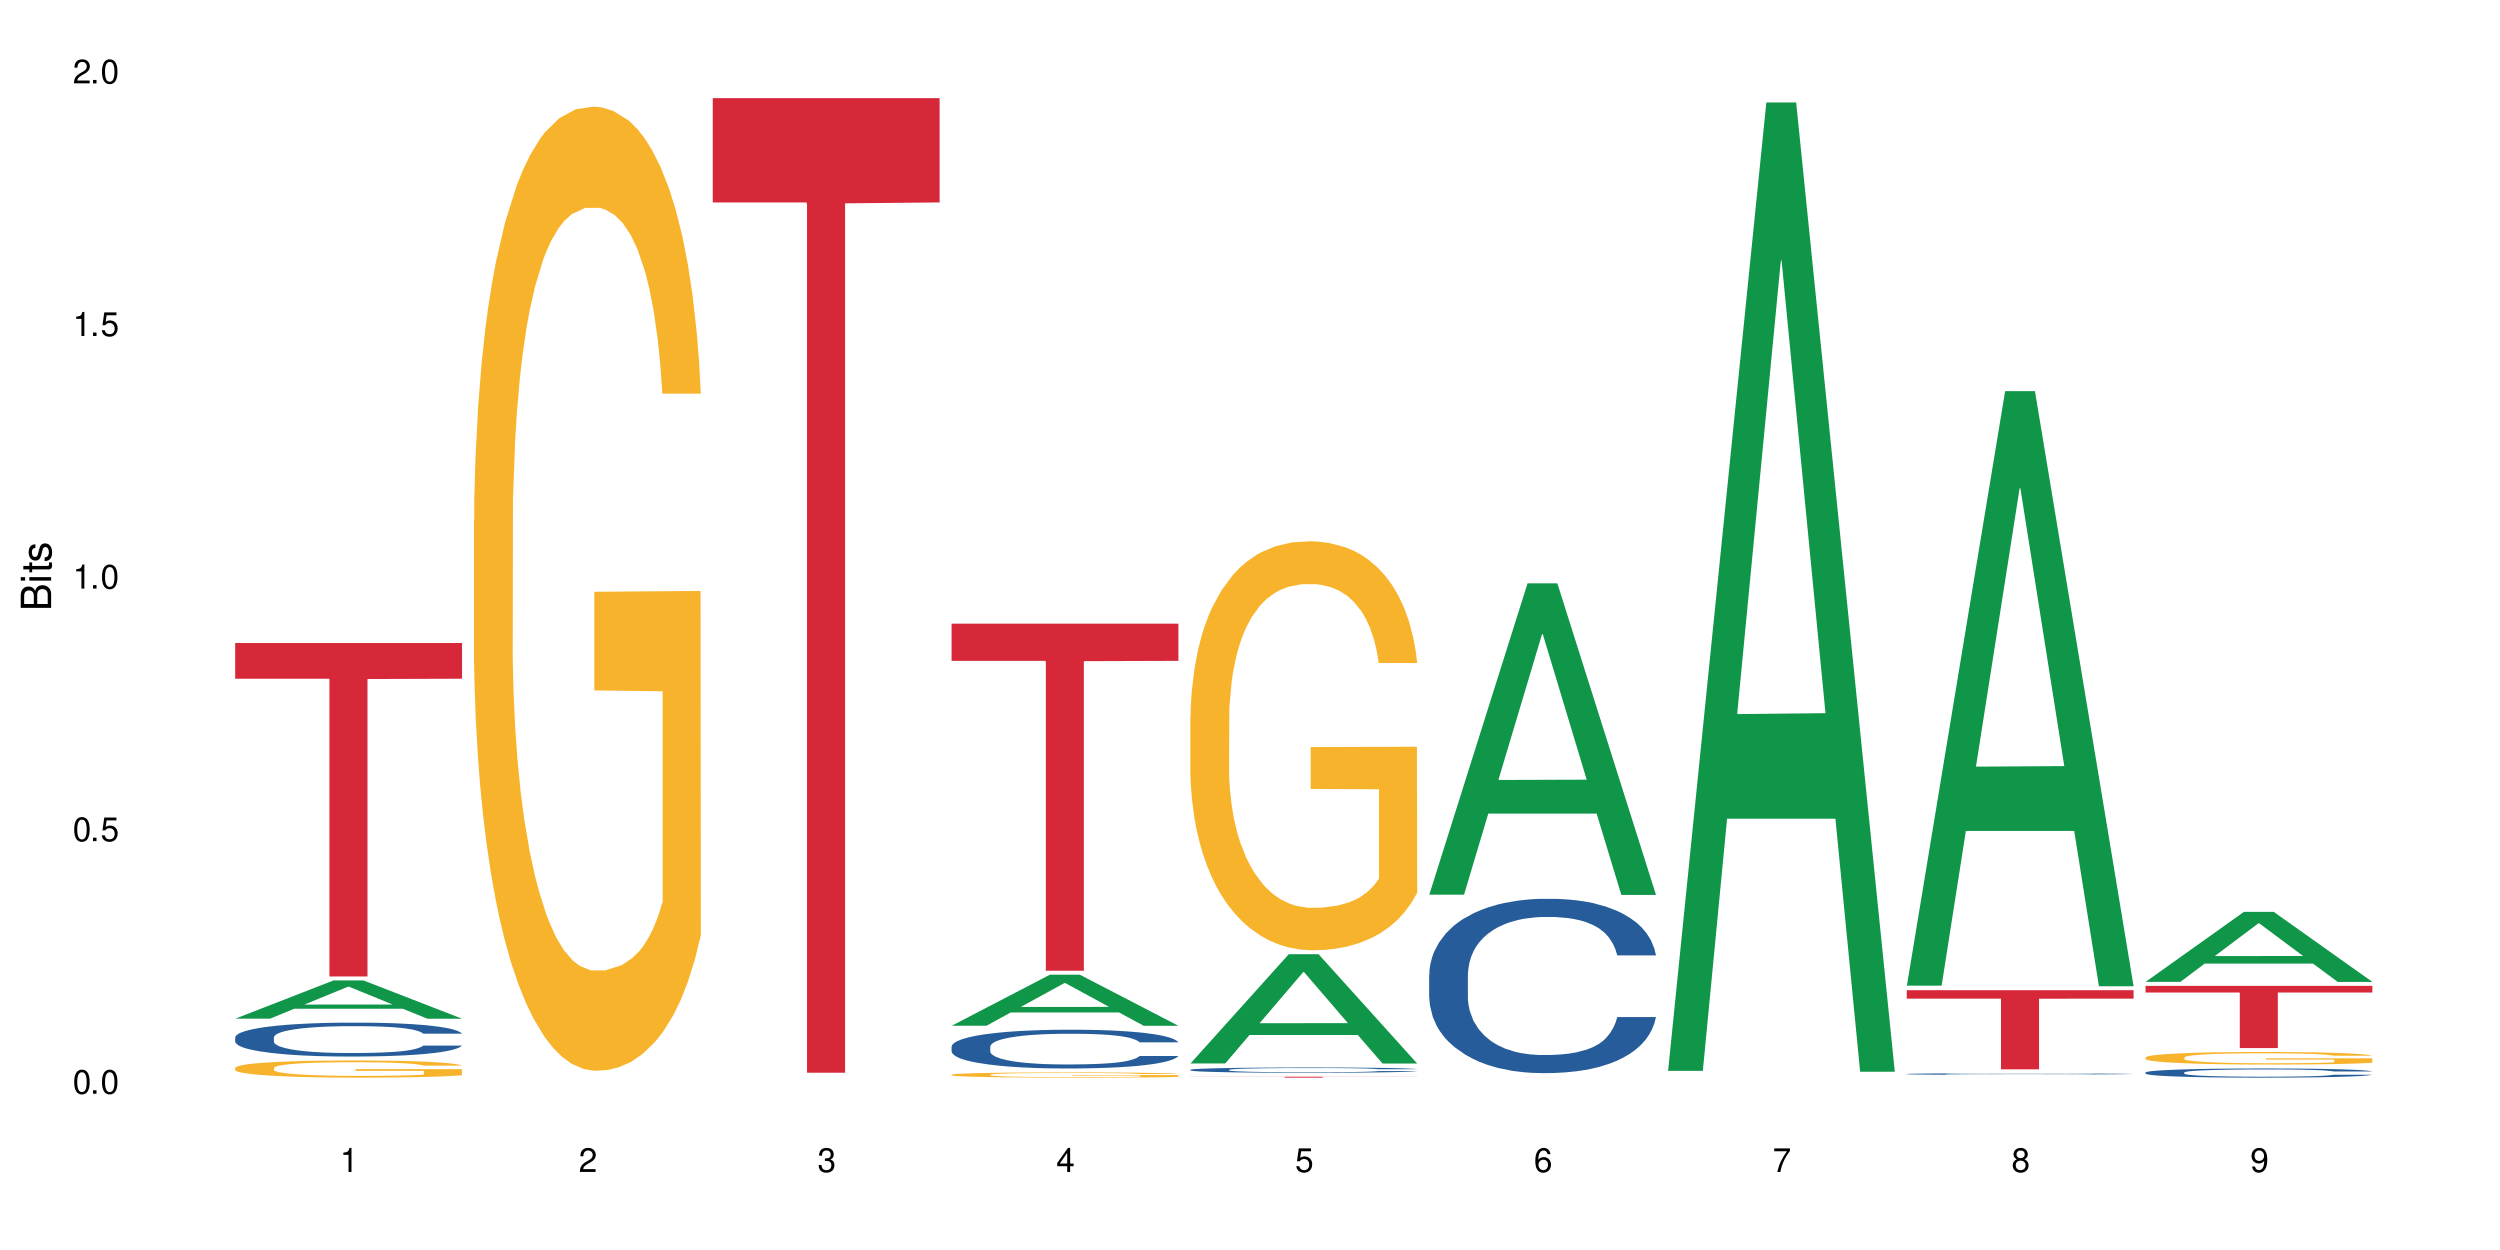 <?xml version="1.0" encoding="UTF-8"?>
<svg xmlns="http://www.w3.org/2000/svg" xmlns:xlink="http://www.w3.org/1999/xlink" width="720" height="360" viewBox="0 0 720 360">
<defs>
<g>
<g id="glyph-0-0">
</g>
<g id="glyph-0-1">
<path d="M 2.641 -6.938 C 2 -6.938 1.422 -6.656 1.078 -6.172 C 0.641 -5.562 0.406 -4.641 0.406 -3.359 C 0.406 -1.016 1.188 0.219 2.641 0.219 C 4.078 0.219 4.859 -1.016 4.859 -3.297 C 4.859 -4.641 4.656 -5.547 4.203 -6.172 C 3.844 -6.656 3.281 -6.938 2.641 -6.938 Z M 2.641 -6.188 C 3.547 -6.188 4 -5.25 4 -3.375 C 4 -1.406 3.562 -0.484 2.625 -0.484 C 1.734 -0.484 1.281 -1.438 1.281 -3.344 C 1.281 -5.25 1.734 -6.188 2.641 -6.188 Z M 2.641 -6.188 "/>
</g>
<g id="glyph-0-2">
<path d="M 1.828 -1 L 0.828 -1 L 0.828 0 L 1.828 0 Z M 1.828 -1 "/>
</g>
<g id="glyph-0-3">
<path d="M 4.562 -6.797 L 1.062 -6.797 L 0.547 -3.094 L 1.328 -3.094 C 1.719 -3.562 2.047 -3.734 2.578 -3.734 C 3.484 -3.734 4.062 -3.109 4.062 -2.094 C 4.062 -1.125 3.484 -0.531 2.578 -0.531 C 1.828 -0.531 1.375 -0.906 1.188 -1.672 L 0.328 -1.672 C 0.453 -1.109 0.547 -0.844 0.75 -0.594 C 1.125 -0.078 1.828 0.219 2.594 0.219 C 3.969 0.219 4.922 -0.781 4.922 -2.219 C 4.922 -3.562 4.031 -4.484 2.719 -4.484 C 2.25 -4.484 1.859 -4.359 1.469 -4.062 L 1.734 -5.969 L 4.562 -5.969 Z M 4.562 -6.797 "/>
</g>
<g id="glyph-0-4">
<path d="M 2.484 -4.938 L 2.484 0 L 3.328 0 L 3.328 -6.938 L 2.766 -6.938 C 2.469 -5.875 2.281 -5.734 0.984 -5.562 L 0.984 -4.938 Z M 2.484 -4.938 "/>
</g>
<g id="glyph-0-5">
<path d="M 4.859 -0.828 L 1.281 -0.828 C 1.359 -1.406 1.672 -1.781 2.5 -2.281 L 3.469 -2.828 C 4.406 -3.344 4.906 -4.062 4.906 -4.906 C 4.906 -5.484 4.672 -6.031 4.266 -6.406 C 3.859 -6.766 3.375 -6.938 2.719 -6.938 C 1.859 -6.938 1.219 -6.625 0.844 -6.031 C 0.609 -5.672 0.5 -5.234 0.484 -4.531 L 1.328 -4.531 C 1.359 -5.016 1.406 -5.281 1.531 -5.516 C 1.75 -5.938 2.188 -6.203 2.703 -6.203 C 3.469 -6.203 4.031 -5.641 4.031 -4.891 C 4.031 -4.344 3.719 -3.859 3.125 -3.516 L 2.234 -3 C 0.812 -2.172 0.406 -1.531 0.328 -0.016 L 4.859 -0.016 Z M 4.859 -0.828 "/>
</g>
<g id="glyph-0-6">
<path d="M 2.125 -3.188 L 2.578 -3.188 C 3.5 -3.188 3.984 -2.766 3.984 -1.922 C 3.984 -1.062 3.469 -0.531 2.594 -0.531 C 1.656 -0.531 1.203 -1 1.156 -2.016 L 0.312 -2.016 C 0.344 -1.453 0.438 -1.094 0.609 -0.781 C 0.953 -0.109 1.625 0.219 2.547 0.219 C 3.953 0.219 4.859 -0.625 4.859 -1.938 C 4.859 -2.828 4.516 -3.297 3.703 -3.594 C 4.344 -3.844 4.656 -4.328 4.656 -5.031 C 4.656 -6.219 3.875 -6.938 2.578 -6.938 C 1.203 -6.938 0.484 -6.172 0.453 -4.703 L 1.297 -4.703 C 1.312 -5.125 1.344 -5.359 1.453 -5.578 C 1.641 -5.969 2.062 -6.203 2.594 -6.203 C 3.344 -6.203 3.797 -5.75 3.797 -5 C 3.797 -4.516 3.609 -4.219 3.25 -4.047 C 3.016 -3.953 2.703 -3.922 2.125 -3.906 Z M 2.125 -3.188 "/>
</g>
<g id="glyph-0-7">
<path d="M 3.141 -1.672 L 3.141 0 L 3.984 0 L 3.984 -1.672 L 4.984 -1.672 L 4.984 -2.438 L 3.984 -2.438 L 3.984 -6.938 L 3.359 -6.938 L 0.266 -2.578 L 0.266 -1.672 Z M 3.141 -2.438 L 1 -2.438 L 3.141 -5.5 Z M 3.141 -2.438 "/>
</g>
<g id="glyph-0-8">
<path d="M 4.781 -5.125 C 4.609 -6.266 3.891 -6.938 2.844 -6.938 C 2.094 -6.938 1.422 -6.578 1.031 -5.953 C 0.594 -5.266 0.406 -4.422 0.406 -3.172 C 0.406 -2 0.578 -1.25 0.984 -0.641 C 1.359 -0.078 1.953 0.219 2.703 0.219 C 3.984 0.219 4.922 -0.75 4.922 -2.094 C 4.922 -3.375 4.062 -4.281 2.844 -4.281 C 2.172 -4.281 1.641 -4.031 1.281 -3.516 C 1.281 -5.234 1.828 -6.188 2.797 -6.188 C 3.391 -6.188 3.797 -5.797 3.938 -5.125 Z M 2.734 -3.531 C 3.547 -3.531 4.062 -2.953 4.062 -2.031 C 4.062 -1.156 3.484 -0.531 2.703 -0.531 C 1.922 -0.531 1.328 -1.188 1.328 -2.078 C 1.328 -2.938 1.906 -3.531 2.734 -3.531 Z M 2.734 -3.531 "/>
</g>
<g id="glyph-0-9">
<path d="M 4.984 -6.797 L 0.438 -6.797 L 0.438 -5.969 L 4.109 -5.969 C 2.5 -3.656 1.828 -2.234 1.328 0 L 2.219 0 C 2.594 -2.172 3.453 -4.047 4.984 -6.094 Z M 4.984 -6.797 "/>
</g>
<g id="glyph-0-10">
<path d="M 3.75 -3.656 C 4.469 -4.094 4.688 -4.438 4.688 -5.078 C 4.688 -6.172 3.844 -6.938 2.641 -6.938 C 1.438 -6.938 0.594 -6.172 0.594 -5.094 C 0.594 -4.438 0.812 -4.094 1.516 -3.656 C 0.734 -3.266 0.359 -2.703 0.359 -1.922 C 0.359 -0.656 1.281 0.219 2.641 0.219 C 3.984 0.219 4.922 -0.656 4.922 -1.922 C 4.922 -2.703 4.531 -3.266 3.75 -3.656 Z M 2.641 -6.188 C 3.359 -6.188 3.812 -5.75 3.812 -5.062 C 3.812 -4.406 3.344 -3.984 2.641 -3.984 C 1.922 -3.984 1.453 -4.406 1.453 -5.078 C 1.453 -5.75 1.922 -6.188 2.641 -6.188 Z M 2.641 -3.266 C 3.484 -3.266 4.062 -2.719 4.062 -1.906 C 4.062 -1.078 3.484 -0.531 2.625 -0.531 C 1.797 -0.531 1.219 -1.094 1.219 -1.906 C 1.219 -2.719 1.781 -3.266 2.641 -3.266 Z M 2.641 -3.266 "/>
</g>
<g id="glyph-0-11">
<path d="M 0.516 -1.578 C 0.672 -0.453 1.406 0.219 2.438 0.219 C 3.188 0.219 3.859 -0.141 4.266 -0.766 C 4.688 -1.453 4.891 -2.297 4.891 -3.547 C 4.891 -4.719 4.703 -5.453 4.312 -6.078 C 3.938 -6.641 3.344 -6.938 2.594 -6.938 C 1.297 -6.938 0.359 -5.969 0.359 -4.625 C 0.359 -3.344 1.234 -2.453 2.453 -2.453 C 3.094 -2.453 3.578 -2.672 4.016 -3.203 C 4 -1.484 3.469 -0.531 2.5 -0.531 C 1.906 -0.531 1.484 -0.906 1.359 -1.578 Z M 2.578 -6.203 C 3.375 -6.203 3.969 -5.531 3.969 -4.641 C 3.969 -3.797 3.391 -3.188 2.547 -3.188 C 1.734 -3.188 1.234 -3.766 1.234 -4.688 C 1.234 -5.562 1.797 -6.203 2.578 -6.203 Z M 2.578 -6.203 "/>
</g>
<g id="glyph-1-0">
</g>
<g id="glyph-1-1">
<path d="M 0 -0.953 L 0 -4.891 C 0 -5.719 -0.234 -6.344 -0.734 -6.797 C -1.188 -7.234 -1.812 -7.469 -2.5 -7.469 C -3.547 -7.469 -4.188 -7 -4.625 -5.875 C -4.984 -6.688 -5.625 -7.094 -6.531 -7.094 C -7.172 -7.094 -7.734 -6.859 -8.141 -6.391 C -8.562 -5.922 -8.75 -5.344 -8.75 -4.5 L -8.75 -0.953 Z M -4.984 -2.062 L -7.766 -2.062 L -7.766 -4.219 C -7.766 -4.844 -7.688 -5.203 -7.453 -5.5 C -7.219 -5.812 -6.859 -5.969 -6.375 -5.969 C -5.891 -5.969 -5.531 -5.812 -5.297 -5.5 C -5.062 -5.203 -4.984 -4.844 -4.984 -4.219 Z M -0.984 -2.062 L -4 -2.062 L -4 -4.781 C -4 -5.766 -3.438 -6.359 -2.484 -6.359 C -1.547 -6.359 -0.984 -5.766 -0.984 -4.781 Z M -0.984 -2.062 "/>
</g>
<g id="glyph-1-2">
<path d="M -6.281 -1.797 L -6.281 -0.797 L 0 -0.797 L 0 -1.797 Z M -8.75 -1.797 L -8.75 -0.797 L -7.484 -0.797 L -7.484 -1.797 Z M -8.75 -1.797 "/>
</g>
<g id="glyph-1-3">
<path d="M -6.281 -3.047 L -6.281 -2.016 L -8.016 -2.016 L -8.016 -1.016 L -6.281 -1.016 L -6.281 -0.172 L -5.469 -0.172 L -5.469 -1.016 L -0.719 -1.016 C -0.078 -1.016 0.281 -1.453 0.281 -2.234 C 0.281 -2.5 0.25 -2.719 0.188 -3.047 L -0.641 -3.047 C -0.609 -2.906 -0.594 -2.766 -0.594 -2.562 C -0.594 -2.141 -0.719 -2.016 -1.156 -2.016 L -5.469 -2.016 L -5.469 -3.047 Z M -6.281 -3.047 "/>
</g>
<g id="glyph-1-4">
<path d="M -4.531 -5.25 C -5.766 -5.25 -6.469 -4.422 -6.469 -2.969 C -6.469 -1.516 -5.719 -0.562 -4.547 -0.562 C -3.562 -0.562 -3.094 -1.062 -2.734 -2.562 L -2.516 -3.484 C -2.344 -4.188 -2.094 -4.469 -1.641 -4.469 C -1.047 -4.469 -0.641 -3.875 -0.641 -3 C -0.641 -2.453 -0.797 -2 -1.062 -1.75 C -1.25 -1.594 -1.422 -1.531 -1.875 -1.469 L -1.875 -0.406 C -0.422 -0.453 0.281 -1.266 0.281 -2.922 C 0.281 -4.5 -0.5 -5.516 -1.719 -5.516 C -2.656 -5.516 -3.172 -4.984 -3.469 -3.734 L -3.703 -2.766 C -3.891 -1.953 -4.156 -1.609 -4.594 -1.609 C -5.188 -1.609 -5.547 -2.125 -5.547 -2.938 C -5.547 -3.75 -5.203 -4.172 -4.531 -4.203 Z M -4.531 -5.25 "/>
</g>
</g>
</defs>
<rect x="-72" y="-36" width="864" height="432" fill="rgb(100%, 100%, 100%)" fill-opacity="1"/>
<path fill-rule="nonzero" fill="rgb(6.275%, 58.824%, 28.235%)" fill-opacity="1" d="M 67.73 293.379 L 67.801 293.367 L 96.07 282.359 L 104.656 282.359 L 133.066 293.387 L 123.082 293.387 L 115.965 290.508 L 84.762 290.508 L 77.781 293.379 L 67.73 293.379 L 87.766 289.316 L 113.102 289.309 L 100.469 284.16 L 100.328 284.152 L 100.188 284.18 L 87.695 289.309 L 87.766 289.316 Z M 67.73 293.379 "/>
<path fill-rule="nonzero" fill="rgb(14.51%, 36.078%, 60%)" fill-opacity="1" d="M 67.73 298.77 L 67.812 298.758 L 67.812 298.547 L 68.051 298.207 L 68.605 297.777 L 69.164 297.484 L 70.598 296.957 L 72.59 296.449 L 74.664 296.055 L 76.176 295.824 L 77.531 295.645 L 80.637 295.316 L 82.629 295.145 L 84.781 294.992 L 87.41 294.844 L 89.324 294.754 L 93.625 294.609 L 96.812 294.547 L 99.281 294.52 L 104.621 294.52 L 107.809 294.555 L 110.117 294.602 L 112.668 294.672 L 114.82 294.754 L 118.562 294.949 L 121.91 295.199 L 123.426 295.34 L 125.816 295.617 L 127.648 295.887 L 128.922 296.117 L 130.355 296.449 L 131.629 296.848 L 132.586 297.305 L 133.066 297.688 L 121.91 297.688 L 121.352 297.332 L 120.715 297.055 L 119.52 296.688 L 118.324 296.43 L 116.652 296.172 L 115.137 296 L 113.066 295.832 L 111.234 295.727 L 109.32 295.645 L 107.488 295.59 L 103.984 295.539 L 99.922 295.539 L 98.406 295.555 L 95.297 295.629 L 93.625 295.691 L 91.234 295.816 L 89.562 295.93 L 87.57 296.109 L 86.215 296.262 L 84.543 296.492 L 83.348 296.699 L 81.992 296.992 L 81.195 297.215 L 80.48 297.465 L 79.84 297.758 L 79.363 298.07 L 79.043 298.402 L 78.887 298.723 L 78.887 300.105 L 79.043 300.43 L 79.441 300.801 L 80.48 301.348 L 81.992 301.82 L 83.746 302.195 L 85.418 302.461 L 86.375 302.586 L 87.648 302.73 L 89.641 302.91 L 92.512 303.086 L 94.184 303.16 L 96.734 303.23 L 99.363 303.266 L 102.867 303.266 L 105.977 303.23 L 108.047 303.184 L 110.199 303.113 L 113.145 302.961 L 114.98 302.82 L 116.57 302.648 L 117.766 302.48 L 118.562 302.336 L 119.758 302.062 L 120.715 301.758 L 121.434 301.445 L 121.91 301.141 L 133.066 301.141 L 132.586 301.5 L 131.871 301.848 L 131.152 302.105 L 130.039 302.418 L 128.762 302.695 L 126.93 303.008 L 125.418 303.211 L 123.426 303.434 L 121.59 303.605 L 119.602 303.758 L 116.652 303.934 L 114.738 304.023 L 112.668 304.105 L 110.199 304.176 L 107.09 304.238 L 103.746 304.273 L 100.637 304.281 L 97.289 304.266 L 94.82 304.23 L 91.555 304.148 L 87.492 303.988 L 84.543 303.82 L 82.23 303.648 L 80.238 303.469 L 78.008 303.23 L 75.141 302.836 L 73.387 302.535 L 72.191 302.285 L 70.84 301.938 L 69.883 301.625 L 68.766 301.125 L 67.969 300.488 L 67.73 300 Z M 67.73 298.77 "/>
<path fill-rule="nonzero" fill="rgb(96.863%, 70.196%, 16.863%)" fill-opacity="1" d="M 67.73 307.535 L 67.812 307.531 L 67.812 307.441 L 68.129 307.238 L 68.926 306.957 L 69.961 306.727 L 71.078 306.547 L 71.793 306.449 L 72.988 306.316 L 74.023 306.215 L 76.656 306.012 L 80 305.82 L 81.832 305.742 L 83.906 305.664 L 86.852 305.578 L 88.207 305.547 L 92.352 305.473 L 97.051 305.43 L 102.23 305.414 L 104.621 305.422 L 107.887 305.438 L 112.348 305.488 L 114.898 305.531 L 116.891 305.578 L 118.961 305.637 L 121.512 305.727 L 123.902 305.836 L 125.816 305.945 L 127.727 306.078 L 129.32 306.223 L 130.676 306.383 L 131.871 306.57 L 132.586 306.73 L 133.066 306.887 L 121.988 306.887 L 121.352 306.73 L 120.637 306.609 L 119.441 306.461 L 118.246 306.352 L 117.051 306.266 L 114.82 306.148 L 112.906 306.074 L 110.516 306.012 L 108.207 305.973 L 105.578 305.945 L 103.984 305.934 L 99.762 305.934 L 95.938 305.965 L 93.707 306.004 L 92.113 306.039 L 89.879 306.105 L 88.527 306.16 L 87.73 306.195 L 85.34 306.336 L 83.746 306.465 L 82.871 306.551 L 81.754 306.684 L 80.957 306.809 L 80.082 306.988 L 79.602 307.125 L 78.965 307.43 L 78.887 308.242 L 79.125 308.414 L 79.602 308.602 L 80.238 308.766 L 81.195 308.934 L 82.152 309.066 L 83.824 309.242 L 85.258 309.359 L 86.375 309.438 L 88.527 309.559 L 89.402 309.602 L 91.473 309.68 L 93.625 309.746 L 96.254 309.797 L 98.246 309.824 L 101.434 309.848 L 105.496 309.848 L 110.277 309.82 L 113.305 309.785 L 115.379 309.75 L 116.73 309.719 L 118.406 309.668 L 119.602 309.621 L 120.715 309.574 L 122.07 309.496 L 122.07 308.414 L 102.391 308.41 L 102.391 307.906 L 132.984 307.902 L 133.066 309.668 L 131.391 309.789 L 129.32 309.906 L 127.328 309.996 L 125.258 310.074 L 122.309 310.16 L 119.918 310.215 L 116.254 310.277 L 112.906 310.316 L 109.402 310.344 L 106.293 310.359 L 102.629 310.363 L 99.363 310.355 L 95.855 310.328 L 93.066 310.293 L 90.52 310.246 L 87.969 310.188 L 84.781 310.094 L 82.711 310.016 L 80.559 309.922 L 78.406 309.809 L 76.496 309.688 L 75.219 309.59 L 73.945 309.48 L 72.59 309.348 L 71.316 309.191 L 70.359 309.055 L 69.484 308.895 L 68.848 308.746 L 68.211 308.543 L 67.891 308.379 L 67.73 308.238 Z M 67.73 307.535 "/>
<path fill-rule="nonzero" fill="rgb(83.922%, 15.686%, 22.353%)" fill-opacity="1" d="M 67.73 185.191 L 133.066 185.191 L 133.066 195.473 L 105.836 195.562 L 105.836 281.227 L 94.879 281.227 L 94.879 195.652 L 94.723 195.473 L 67.73 195.473 Z M 67.73 185.191 "/>
<path fill-rule="nonzero" fill="rgb(96.863%, 70.196%, 16.863%)" fill-opacity="1" d="M 136.504 149.641 L 136.582 149.387 L 136.582 144.316 L 136.902 132.902 L 137.699 117.18 L 138.734 104.246 L 139.852 94.102 L 140.566 88.777 L 141.762 81.168 L 142.797 75.59 L 145.426 64.176 L 148.773 53.527 L 150.605 48.961 L 152.68 44.648 L 155.625 39.832 L 156.98 38.055 L 161.125 34 L 165.824 31.461 L 171.004 30.703 L 173.395 30.957 L 176.66 31.969 L 181.121 34.758 L 183.672 37.297 L 185.664 39.832 L 187.734 43.129 L 190.285 48.199 L 192.676 54.285 L 194.586 60.371 L 196.5 67.98 L 198.094 76.098 L 199.449 84.973 L 200.645 95.625 L 201.359 104.5 L 201.836 113.375 L 190.762 113.375 L 190.125 104.5 L 189.41 97.652 L 188.215 89.285 L 187.02 83.195 L 185.824 78.379 L 183.594 71.785 L 181.68 67.727 L 179.289 64.176 L 176.98 61.895 L 174.348 60.371 L 172.758 59.867 L 168.535 59.867 L 164.707 61.641 L 162.477 63.668 L 160.883 65.699 L 158.652 69.504 L 157.301 72.547 L 156.504 74.574 L 154.113 82.438 L 152.52 89.535 L 151.641 94.355 L 150.527 101.965 L 149.73 108.812 L 148.852 118.953 L 148.375 126.562 L 147.738 143.809 L 147.66 189.457 L 147.898 199.094 L 148.375 209.488 L 149.012 218.621 L 149.969 228.258 L 150.926 235.609 L 152.598 245.5 L 154.031 252.094 L 155.148 256.406 L 157.301 263.254 L 158.176 265.535 L 160.246 270.102 L 162.398 273.652 L 165.027 276.695 L 167.02 278.215 L 170.207 279.484 L 174.27 279.484 L 179.051 277.961 L 182.078 275.934 L 184.148 273.902 L 185.504 272.129 L 187.176 269.34 L 188.371 266.805 L 189.488 264.016 L 190.844 259.703 L 190.844 199.094 L 171.164 198.84 L 171.164 170.434 L 201.758 170.184 L 201.836 269.34 L 200.164 276.188 L 198.094 282.781 L 196.102 287.852 L 194.031 292.164 L 191.082 296.98 L 188.691 300.023 L 185.027 303.574 L 181.68 305.859 L 178.176 307.379 L 175.066 308.141 L 171.402 308.395 L 168.137 307.887 L 164.629 306.363 L 161.84 304.336 L 159.289 301.801 L 156.742 298.504 L 153.555 293.18 L 151.484 288.867 L 149.332 283.543 L 147.18 277.199 L 145.27 270.355 L 143.992 265.027 L 142.719 258.941 L 141.363 251.332 L 140.09 242.711 L 139.133 234.852 L 138.258 225.973 L 137.617 217.605 L 136.98 206.191 L 136.664 197.062 L 136.504 189.203 Z M 136.504 149.641 "/>
<path fill-rule="nonzero" fill="rgb(83.922%, 15.686%, 22.353%)" fill-opacity="1" d="M 205.277 28.254 L 270.609 28.254 L 270.609 58.301 L 243.383 58.562 L 243.383 308.945 L 232.426 308.945 L 232.426 58.828 L 232.266 58.301 L 205.277 58.301 Z M 205.277 28.254 "/>
<path fill-rule="nonzero" fill="rgb(6.275%, 58.824%, 28.235%)" fill-opacity="1" d="M 274.051 295.418 L 274.117 295.406 L 302.387 280.707 L 310.973 280.707 L 339.383 295.434 L 329.402 295.434 L 322.281 291.59 L 291.082 291.59 L 284.102 295.418 L 274.051 295.418 L 294.082 290 L 319.422 289.984 L 306.785 283.113 L 306.645 283.102 L 306.508 283.141 L 294.012 289.984 L 294.082 290 Z M 274.051 295.418 "/>
<path fill-rule="nonzero" fill="rgb(14.51%, 36.078%, 60%)" fill-opacity="1" d="M 274.051 301.418 L 274.129 301.41 L 274.129 301.164 L 274.367 300.777 L 274.926 300.285 L 275.484 299.949 L 276.918 299.348 L 278.91 298.766 L 280.98 298.32 L 282.496 298.055 L 283.848 297.852 L 286.957 297.473 L 288.949 297.277 L 291.102 297.105 L 293.73 296.934 L 295.641 296.832 L 299.945 296.668 L 303.129 296.594 L 305.602 296.566 L 310.938 296.566 L 314.125 296.605 L 316.438 296.656 L 318.984 296.738 L 321.137 296.832 L 324.883 297.055 L 328.23 297.34 L 329.742 297.504 L 332.133 297.82 L 333.965 298.125 L 335.238 298.391 L 336.676 298.766 L 337.949 299.227 L 338.906 299.746 L 339.383 300.184 L 328.23 300.184 L 327.672 299.777 L 327.035 299.461 L 325.84 299.043 L 324.645 298.746 L 322.969 298.453 L 321.457 298.258 L 319.383 298.062 L 317.551 297.941 L 315.641 297.852 L 313.809 297.789 L 310.301 297.727 L 306.238 297.727 L 304.723 297.746 L 301.617 297.828 L 299.945 297.902 L 297.555 298.043 L 295.879 298.176 L 293.887 298.379 L 292.535 298.555 L 290.859 298.82 L 289.664 299.055 L 288.312 299.391 L 287.516 299.645 L 286.797 299.93 L 286.16 300.266 L 285.684 300.625 L 285.363 301 L 285.203 301.367 L 285.203 302.949 L 285.363 303.316 L 285.762 303.742 L 286.797 304.367 L 288.312 304.906 L 290.062 305.336 L 291.738 305.641 L 292.691 305.781 L 293.969 305.945 L 295.961 306.148 L 298.828 306.355 L 300.5 306.438 L 303.051 306.516 L 305.68 306.559 L 309.188 306.559 L 312.293 306.516 L 314.363 306.465 L 316.516 306.387 L 319.465 306.211 L 321.297 306.047 L 322.891 305.855 L 324.086 305.66 L 324.883 305.496 L 326.078 305.18 L 327.035 304.836 L 327.75 304.477 L 328.23 304.133 L 339.383 304.133 L 338.906 304.539 L 338.188 304.938 L 337.473 305.234 L 336.355 305.59 L 335.082 305.906 L 333.25 306.262 L 331.734 306.496 L 329.742 306.75 L 327.91 306.945 L 325.918 307.117 L 322.969 307.324 L 321.059 307.426 L 318.984 307.516 L 316.516 307.598 L 313.41 307.668 L 310.062 307.711 L 306.957 307.719 L 303.609 307.699 L 301.141 307.66 L 297.871 307.566 L 293.809 307.383 L 290.859 307.191 L 288.551 306.996 L 286.559 306.793 L 284.328 306.516 L 281.457 306.07 L 279.707 305.723 L 278.512 305.438 L 277.156 305.039 L 276.199 304.684 L 275.086 304.109 L 274.289 303.387 L 274.051 302.824 Z M 274.051 301.418 "/>
<path fill-rule="nonzero" fill="rgb(96.863%, 70.196%, 16.863%)" fill-opacity="1" d="M 274.051 309.5 L 274.129 309.5 L 274.129 309.473 L 274.449 309.41 L 275.246 309.324 L 276.281 309.254 L 277.395 309.199 L 278.113 309.168 L 279.309 309.129 L 280.344 309.098 L 282.973 309.035 L 286.32 308.977 L 288.152 308.953 L 290.223 308.93 L 293.172 308.902 L 294.527 308.895 L 298.668 308.871 L 303.371 308.859 L 308.547 308.855 L 310.938 308.855 L 314.207 308.859 L 318.668 308.875 L 321.219 308.891 L 323.207 308.902 L 325.281 308.922 L 327.832 308.949 L 330.219 308.98 L 332.133 309.016 L 334.043 309.055 L 335.637 309.102 L 336.992 309.148 L 338.188 309.207 L 338.906 309.254 L 339.383 309.305 L 328.309 309.305 L 327.672 309.254 L 326.953 309.219 L 325.758 309.172 L 324.562 309.141 L 323.367 309.113 L 321.137 309.078 L 319.227 309.055 L 316.836 309.035 L 314.523 309.023 L 311.895 309.016 L 310.301 309.012 L 306.078 309.012 L 302.254 309.023 L 300.023 309.031 L 298.43 309.043 L 296.199 309.066 L 294.844 309.082 L 294.047 309.094 L 291.656 309.137 L 290.062 309.172 L 289.188 309.199 L 288.07 309.242 L 287.273 309.277 L 286.398 309.332 L 285.922 309.375 L 285.285 309.469 L 285.203 309.715 L 285.441 309.77 L 285.922 309.824 L 286.559 309.875 L 287.516 309.926 L 288.469 309.969 L 290.145 310.02 L 291.578 310.059 L 292.691 310.082 L 294.844 310.117 L 295.723 310.129 L 297.793 310.156 L 299.945 310.176 L 302.574 310.191 L 304.566 310.199 L 307.75 310.207 L 311.816 310.207 L 316.598 310.199 L 319.625 310.188 L 321.695 310.176 L 323.051 310.168 L 324.723 310.152 L 325.918 310.137 L 327.035 310.121 L 328.387 310.098 L 328.387 309.77 L 308.707 309.77 L 308.707 309.613 L 339.305 309.613 L 339.383 310.152 L 337.711 310.188 L 335.637 310.223 L 333.645 310.25 L 331.574 310.273 L 328.625 310.301 L 326.238 310.316 L 322.57 310.336 L 319.227 310.348 L 315.719 310.359 L 312.613 310.363 L 308.945 310.363 L 305.68 310.359 L 302.176 310.352 L 299.387 310.34 L 296.836 310.328 L 294.285 310.309 L 291.102 310.281 L 289.027 310.258 L 286.875 310.227 L 284.727 310.195 L 282.812 310.156 L 281.539 310.129 L 280.266 310.094 L 278.91 310.055 L 277.633 310.008 L 276.68 309.965 L 275.801 309.914 L 275.164 309.871 L 274.527 309.809 L 274.207 309.758 L 274.051 309.715 Z M 274.051 309.5 "/>
<path fill-rule="nonzero" fill="rgb(83.922%, 15.686%, 22.353%)" fill-opacity="1" d="M 274.051 179.625 L 339.383 179.625 L 339.383 190.324 L 312.152 190.418 L 312.152 279.574 L 301.199 279.574 L 301.199 190.512 L 301.039 190.324 L 274.051 190.324 Z M 274.051 179.625 "/>
<path fill-rule="nonzero" fill="rgb(6.275%, 58.824%, 28.235%)" fill-opacity="1" d="M 342.82 306.277 L 342.891 306.246 L 371.16 274.816 L 379.746 274.816 L 408.156 306.305 L 398.176 306.305 L 391.055 298.086 L 359.852 298.086 L 352.875 306.277 L 342.82 306.277 L 362.855 294.688 L 388.191 294.656 L 375.559 279.961 L 375.418 279.934 L 375.281 280.02 L 362.785 294.656 L 362.855 294.688 Z M 342.82 306.277 "/>
<path fill-rule="nonzero" fill="rgb(14.51%, 36.078%, 60%)" fill-opacity="1" d="M 342.82 308.102 L 342.902 308.098 L 342.902 308.066 L 343.141 308.012 L 343.699 307.945 L 344.258 307.898 L 345.691 307.816 L 347.684 307.738 L 349.754 307.676 L 351.266 307.641 L 352.621 307.613 L 355.73 307.562 L 357.723 307.535 L 359.871 307.512 L 362.5 307.488 L 364.414 307.473 L 368.715 307.453 L 371.902 307.441 L 374.375 307.438 L 379.711 307.438 L 382.898 307.445 L 385.211 307.449 L 387.758 307.461 L 389.91 307.473 L 393.656 307.504 L 397 307.543 L 398.516 307.566 L 400.906 307.609 L 402.738 307.652 L 404.012 307.688 L 405.445 307.738 L 406.723 307.801 L 407.68 307.871 L 408.156 307.93 L 397 307.93 L 396.445 307.875 L 395.805 307.832 L 394.609 307.777 L 393.414 307.734 L 391.742 307.695 L 390.23 307.668 L 388.156 307.641 L 386.324 307.625 L 384.414 307.613 L 382.578 307.605 L 379.074 307.598 L 373.496 307.598 L 370.391 307.609 L 368.715 307.621 L 366.324 307.641 L 364.652 307.656 L 362.66 307.688 L 361.305 307.711 L 359.633 307.746 L 358.438 307.777 L 357.082 307.824 L 356.285 307.859 L 355.57 307.898 L 354.934 307.941 L 354.453 307.992 L 354.137 308.043 L 353.977 308.094 L 353.977 308.309 L 354.137 308.359 L 354.535 308.418 L 355.57 308.5 L 357.082 308.574 L 358.836 308.633 L 360.508 308.676 L 361.465 308.695 L 362.742 308.715 L 364.734 308.746 L 367.602 308.773 L 369.273 308.785 L 371.824 308.793 L 374.453 308.801 L 377.957 308.801 L 381.066 308.793 L 383.137 308.789 L 385.289 308.777 L 388.238 308.754 L 390.07 308.73 L 391.664 308.703 L 392.859 308.68 L 393.656 308.656 L 394.852 308.613 L 395.805 308.566 L 396.523 308.516 L 397 308.469 L 408.156 308.469 L 407.68 308.523 L 406.961 308.578 L 406.242 308.621 L 405.129 308.668 L 403.852 308.711 L 402.02 308.762 L 400.508 308.793 L 398.516 308.828 L 396.684 308.852 L 394.691 308.875 L 391.742 308.906 L 389.832 308.918 L 387.758 308.93 L 385.289 308.941 L 382.18 308.953 L 378.836 308.957 L 372.383 308.957 L 369.91 308.949 L 366.645 308.938 L 362.582 308.914 L 359.633 308.887 L 357.324 308.859 L 355.332 308.832 L 353.102 308.793 L 350.23 308.734 L 348.48 308.688 L 347.285 308.648 L 345.93 308.594 L 344.973 308.543 L 343.859 308.465 L 343.062 308.367 L 342.82 308.293 Z M 342.82 308.102 "/>
<path fill-rule="nonzero" fill="rgb(96.863%, 70.196%, 16.863%)" fill-opacity="1" d="M 342.82 206.34 L 342.902 206.23 L 342.902 204.078 L 343.219 199.238 L 344.016 192.566 L 345.051 187.082 L 346.168 182.777 L 346.887 180.52 L 348.082 177.293 L 349.117 174.926 L 351.746 170.082 L 355.094 165.566 L 356.926 163.629 L 358.996 161.801 L 361.945 159.758 L 363.297 159.004 L 367.441 157.281 L 372.141 156.207 L 377.32 155.883 L 379.711 155.992 L 382.977 156.422 L 387.441 157.605 L 389.988 158.68 L 391.98 159.758 L 394.055 161.156 L 396.602 163.305 L 398.992 165.887 L 400.906 168.469 L 402.816 171.699 L 404.41 175.141 L 405.766 178.906 L 406.961 183.422 L 407.68 187.188 L 408.156 190.953 L 397.082 190.953 L 396.445 187.188 L 395.727 184.285 L 394.531 180.734 L 393.336 178.152 L 392.141 176.109 L 389.91 173.312 L 387.996 171.59 L 385.609 170.082 L 383.297 169.117 L 380.668 168.469 L 379.074 168.254 L 374.852 168.254 L 371.027 169.008 L 368.797 169.867 L 367.203 170.73 L 364.973 172.344 L 363.617 173.633 L 362.82 174.496 L 360.43 177.828 L 358.836 180.84 L 357.961 182.887 L 356.844 186.113 L 356.047 189.02 L 355.172 193.32 L 354.695 196.547 L 354.055 203.863 L 353.977 223.23 L 354.215 227.316 L 354.695 231.727 L 355.332 235.602 L 356.285 239.688 L 357.242 242.809 L 358.918 247.004 L 360.352 249.801 L 361.465 251.629 L 363.617 254.535 L 364.492 255.504 L 366.566 257.438 L 368.715 258.945 L 371.344 260.238 L 373.336 260.883 L 376.523 261.422 L 380.59 261.422 L 385.367 260.773 L 388.395 259.914 L 390.469 259.055 L 391.824 258.301 L 393.496 257.117 L 394.691 256.039 L 395.805 254.859 L 397.16 253.027 L 397.16 227.316 L 377.48 227.211 L 377.48 215.16 L 408.074 215.051 L 408.156 257.117 L 406.484 260.02 L 404.41 262.82 L 402.418 264.969 L 400.348 266.801 L 397.398 268.844 L 395.008 270.133 L 391.344 271.641 L 387.996 272.609 L 384.492 273.254 L 381.387 273.578 L 377.719 273.684 L 374.453 273.469 L 370.949 272.824 L 368.16 271.961 L 365.609 270.887 L 363.059 269.488 L 359.871 267.23 L 357.801 265.402 L 355.648 263.141 L 353.5 260.453 L 351.586 257.547 L 350.312 255.289 L 349.035 252.707 L 347.684 249.477 L 346.406 245.82 L 345.449 242.484 L 344.574 238.719 L 343.938 235.172 L 343.301 230.328 L 342.98 226.457 L 342.82 223.121 Z M 342.82 206.34 "/>
<path fill-rule="nonzero" fill="rgb(83.922%, 15.686%, 22.353%)" fill-opacity="1" d="M 342.82 310.09 L 408.156 310.09 L 408.156 310.121 L 380.926 310.121 L 380.926 310.363 L 369.973 310.363 L 369.973 310.121 L 342.82 310.121 Z M 342.82 310.09 "/>
<path fill-rule="nonzero" fill="rgb(6.275%, 58.824%, 28.235%)" fill-opacity="1" d="M 411.594 257.656 L 411.664 257.574 L 439.934 168.008 L 448.52 168.008 L 476.93 257.742 L 466.945 257.742 L 459.828 234.316 L 428.625 234.316 L 421.645 257.656 L 411.594 257.656 L 431.629 224.629 L 456.965 224.543 L 444.332 182.668 L 444.191 182.586 L 444.051 182.836 L 431.559 224.543 L 431.629 224.629 Z M 411.594 257.656 "/>
<path fill-rule="nonzero" fill="rgb(14.51%, 36.078%, 60%)" fill-opacity="1" d="M 411.594 280.715 L 411.676 280.668 L 411.676 279.566 L 411.914 277.824 L 412.473 275.621 L 413.027 274.105 L 414.461 271.398 L 416.453 268.785 L 418.527 266.766 L 420.039 265.574 L 421.395 264.656 L 424.5 262.957 L 426.492 262.086 L 428.645 261.305 L 431.273 260.527 L 433.188 260.066 L 437.488 259.332 L 440.676 259.012 L 443.145 258.875 L 448.484 258.875 L 451.672 259.059 L 453.98 259.289 L 456.531 259.656 L 458.684 260.066 L 462.426 261.078 L 465.773 262.363 L 467.289 263.094 L 469.68 264.52 L 471.512 265.895 L 472.785 267.086 L 474.219 268.785 L 475.496 270.852 L 476.449 273.191 L 476.93 275.164 L 465.773 275.164 L 465.215 273.328 L 464.578 271.906 L 463.383 270.023 L 462.188 268.691 L 460.516 267.363 L 459 266.492 L 456.93 265.617 L 455.098 265.07 L 453.184 264.656 L 451.352 264.379 L 447.848 264.105 L 443.785 264.105 L 442.27 264.195 L 439.164 264.562 L 437.488 264.887 L 435.098 265.527 L 433.426 266.125 L 431.434 267.043 L 430.078 267.82 L 428.406 269.016 L 427.211 270.07 L 425.855 271.582 L 425.059 272.73 L 424.344 274.016 L 423.707 275.531 L 423.227 277.137 L 422.91 278.832 L 422.75 280.484 L 422.75 287.598 L 422.91 289.25 L 423.309 291.176 L 424.344 293.973 L 425.855 296.406 L 427.609 298.332 L 429.281 299.711 L 430.238 300.352 L 431.512 301.086 L 433.504 302.004 L 436.375 302.922 L 438.047 303.289 L 440.598 303.656 L 443.227 303.84 L 446.73 303.84 L 449.84 303.656 L 451.91 303.426 L 454.062 303.059 L 457.008 302.277 L 458.844 301.543 L 460.438 300.672 L 461.629 299.801 L 462.426 299.066 L 463.621 297.645 L 464.578 296.086 L 465.297 294.48 L 465.773 292.918 L 476.93 292.918 L 476.449 294.754 L 475.734 296.543 L 475.016 297.875 L 473.902 299.48 L 472.625 300.902 L 470.793 302.508 L 469.281 303.562 L 467.289 304.711 L 465.457 305.582 L 463.465 306.363 L 460.516 307.281 L 458.602 307.738 L 456.531 308.152 L 454.062 308.52 L 450.953 308.84 L 447.609 309.023 L 444.5 309.07 L 441.152 308.977 L 438.684 308.793 L 435.418 308.383 L 431.355 307.555 L 428.406 306.684 L 426.094 305.812 L 424.105 304.895 L 421.871 303.656 L 419.004 301.637 L 417.25 300.078 L 416.055 298.793 L 414.703 297.004 L 413.746 295.398 L 412.629 292.828 L 411.832 289.57 L 411.594 287.047 Z M 411.594 280.715 "/>
<path fill-rule="nonzero" fill="rgb(83.922%, 15.686%, 22.353%)" fill-opacity="1" d="M 411.594 310.203 L 476.93 310.203 L 449.699 310.203 L 449.699 310.219 L 438.746 310.219 L 438.746 310.203 Z M 411.594 310.203 "/>
<path fill-rule="nonzero" fill="rgb(6.275%, 58.824%, 28.235%)" fill-opacity="1" d="M 480.367 308.406 L 480.438 308.145 L 508.707 29.512 L 517.293 29.512 L 545.703 308.668 L 535.719 308.668 L 528.602 235.801 L 497.398 235.801 L 490.418 308.406 L 480.367 308.406 L 500.398 205.656 L 525.738 205.395 L 513.105 75.121 L 512.965 74.859 L 512.824 75.645 L 500.332 205.395 L 500.398 205.656 Z M 480.367 308.406 "/>
<path fill-rule="nonzero" fill="rgb(6.275%, 58.824%, 28.235%)" fill-opacity="1" d="M 549.141 283.875 L 549.211 283.715 L 577.48 112.648 L 586.066 112.648 L 614.473 284.035 L 604.492 284.035 L 597.371 239.301 L 566.172 239.301 L 559.191 283.875 L 549.141 283.875 L 569.172 220.793 L 594.512 220.633 L 581.875 140.652 L 581.738 140.488 L 581.598 140.973 L 569.102 220.633 L 569.172 220.793 Z M 549.141 283.875 "/>
<path fill-rule="nonzero" fill="rgb(14.51%, 36.078%, 60%)" fill-opacity="1" d="M 549.141 309.305 L 549.219 309.305 L 549.219 309.293 L 549.457 309.277 L 550.016 309.258 L 550.574 309.242 L 552.008 309.219 L 554 309.195 L 556.07 309.176 L 557.586 309.164 L 558.941 309.156 L 562.047 309.141 L 564.039 309.133 L 566.191 309.125 L 568.82 309.117 L 570.73 309.113 L 575.035 309.105 L 578.223 309.105 L 580.691 309.102 L 586.031 309.102 L 589.215 309.105 L 591.527 309.105 L 594.078 309.109 L 596.227 309.113 L 599.973 309.125 L 603.32 309.137 L 604.832 309.141 L 607.223 309.156 L 609.055 309.168 L 610.332 309.18 L 611.766 309.195 L 613.039 309.215 L 613.996 309.234 L 614.473 309.254 L 603.32 309.254 L 602.762 309.234 L 602.125 309.223 L 600.93 309.207 L 599.734 309.195 L 598.062 309.18 L 596.547 309.172 L 594.477 309.164 L 592.645 309.16 L 590.73 309.156 L 588.898 309.152 L 579.816 309.152 L 576.707 309.156 L 575.035 309.16 L 572.645 309.164 L 570.973 309.168 L 568.98 309.18 L 567.625 309.184 L 565.953 309.195 L 564.758 309.207 L 563.402 309.219 L 562.605 309.23 L 561.887 309.242 L 561.25 309.258 L 560.773 309.27 L 560.453 309.285 L 560.293 309.301 L 560.293 309.367 L 560.453 309.383 L 560.852 309.402 L 561.887 309.426 L 563.402 309.449 L 565.156 309.465 L 566.828 309.48 L 567.785 309.484 L 569.059 309.492 L 571.051 309.5 L 573.918 309.508 L 575.594 309.512 L 578.141 309.516 L 587.383 309.516 L 589.457 309.512 L 591.605 309.512 L 594.555 309.504 L 596.387 309.496 L 597.98 309.488 L 599.176 309.48 L 601.168 309.461 L 602.125 309.445 L 602.84 309.43 L 603.32 309.418 L 614.473 309.418 L 613.996 309.434 L 613.277 309.449 L 612.562 309.461 L 611.445 309.477 L 610.172 309.492 L 608.34 309.504 L 606.824 309.516 L 604.832 309.527 L 603 309.535 L 601.008 309.539 L 598.062 309.551 L 596.148 309.555 L 594.078 309.559 L 591.605 309.559 L 588.5 309.562 L 585.152 309.566 L 578.699 309.566 L 576.23 309.562 L 572.965 309.559 L 568.898 309.551 L 565.953 309.543 L 563.641 309.535 L 561.648 309.527 L 559.418 309.516 L 556.551 309.496 L 554.797 309.484 L 553.602 309.473 L 552.246 309.453 L 551.293 309.441 L 550.176 309.414 L 549.379 309.387 L 549.141 309.363 Z M 549.141 309.305 "/>
<path fill-rule="nonzero" fill="rgb(83.922%, 15.686%, 22.353%)" fill-opacity="1" d="M 549.141 285.168 L 614.473 285.168 L 614.473 287.609 L 587.246 287.633 L 587.246 307.969 L 576.289 307.969 L 576.289 287.652 L 576.129 287.609 L 549.141 287.609 Z M 549.141 285.168 "/>
<path fill-rule="nonzero" fill="rgb(6.275%, 58.824%, 28.235%)" fill-opacity="1" d="M 617.914 282.77 L 617.98 282.754 L 646.25 262.617 L 654.836 262.617 L 683.246 282.789 L 673.266 282.789 L 666.145 277.523 L 634.945 277.523 L 627.965 282.77 L 617.914 282.77 L 637.945 275.348 L 663.285 275.328 L 650.648 265.914 L 650.512 265.895 L 650.371 265.953 L 637.875 275.328 L 637.945 275.348 Z M 617.914 282.77 "/>
<path fill-rule="nonzero" fill="rgb(14.51%, 36.078%, 60%)" fill-opacity="1" d="M 617.914 308.871 L 617.992 308.871 L 617.992 308.812 L 618.23 308.723 L 618.789 308.605 L 619.348 308.527 L 620.781 308.383 L 622.773 308.246 L 624.844 308.141 L 626.359 308.078 L 627.711 308.027 L 630.82 307.941 L 632.812 307.895 L 634.965 307.852 L 637.594 307.812 L 639.504 307.789 L 643.809 307.75 L 646.996 307.73 L 649.465 307.727 L 654.801 307.727 L 657.988 307.734 L 660.301 307.746 L 662.852 307.766 L 665 307.789 L 668.746 307.84 L 672.094 307.91 L 673.605 307.945 L 675.996 308.023 L 677.828 308.094 L 679.102 308.156 L 680.539 308.246 L 681.812 308.355 L 682.77 308.477 L 683.246 308.582 L 672.094 308.582 L 671.535 308.484 L 670.898 308.41 L 669.703 308.312 L 668.508 308.242 L 666.832 308.172 L 665.32 308.125 L 663.246 308.078 L 661.414 308.051 L 659.504 308.027 L 657.672 308.016 L 654.164 308 L 650.102 308 L 648.586 308.004 L 645.48 308.023 L 643.809 308.043 L 641.418 308.074 L 639.742 308.105 L 637.75 308.156 L 636.398 308.195 L 634.723 308.258 L 633.527 308.312 L 632.176 308.395 L 631.379 308.453 L 630.66 308.52 L 630.023 308.602 L 629.547 308.684 L 629.227 308.773 L 629.066 308.859 L 629.066 309.234 L 629.227 309.32 L 629.625 309.422 L 630.66 309.57 L 632.176 309.699 L 633.926 309.801 L 635.602 309.871 L 636.559 309.906 L 637.832 309.945 L 639.824 309.992 L 642.691 310.039 L 644.363 310.059 L 646.914 310.078 L 649.543 310.09 L 653.051 310.09 L 656.156 310.078 L 658.227 310.066 L 660.379 310.047 L 663.328 310.008 L 665.16 309.969 L 666.754 309.922 L 667.949 309.875 L 668.746 309.836 L 669.941 309.762 L 670.898 309.68 L 671.613 309.598 L 672.094 309.516 L 683.246 309.516 L 682.77 309.609 L 682.051 309.703 L 681.336 309.773 L 680.219 309.859 L 678.945 309.934 L 677.113 310.02 L 675.598 310.074 L 673.605 310.133 L 671.773 310.18 L 669.781 310.223 L 666.832 310.27 L 664.922 310.293 L 662.852 310.316 L 660.379 310.336 L 657.273 310.352 L 653.926 310.359 L 650.82 310.363 L 647.473 310.359 L 645.004 310.348 L 641.734 310.328 L 637.672 310.285 L 634.723 310.238 L 632.414 310.191 L 630.422 310.145 L 628.191 310.078 L 625.324 309.973 L 623.57 309.891 L 622.375 309.824 L 621.02 309.73 L 620.062 309.645 L 618.949 309.508 L 618.152 309.34 L 617.914 309.207 Z M 617.914 308.871 "/>
<path fill-rule="nonzero" fill="rgb(96.863%, 70.196%, 16.863%)" fill-opacity="1" d="M 617.914 304.523 L 617.992 304.52 L 617.992 304.453 L 618.312 304.305 L 619.109 304.102 L 620.145 303.934 L 621.258 303.801 L 621.977 303.73 L 623.172 303.633 L 624.207 303.559 L 626.836 303.41 L 630.184 303.273 L 632.016 303.211 L 634.086 303.156 L 637.035 303.094 L 638.391 303.07 L 642.531 303.016 L 647.234 302.984 L 652.414 302.973 L 654.801 302.977 L 658.07 302.992 L 662.531 303.027 L 665.082 303.059 L 667.074 303.094 L 669.145 303.137 L 671.695 303.203 L 674.082 303.281 L 675.996 303.359 L 677.91 303.461 L 679.5 303.566 L 680.855 303.68 L 682.051 303.82 L 682.77 303.938 L 683.246 304.051 L 672.172 304.051 L 671.535 303.938 L 670.816 303.848 L 669.621 303.738 L 668.426 303.66 L 667.23 303.594 L 665 303.508 L 663.09 303.457 L 660.699 303.41 L 658.387 303.383 L 655.758 303.359 L 654.164 303.355 L 649.941 303.355 L 646.117 303.379 L 643.887 303.402 L 642.293 303.43 L 640.062 303.48 L 638.707 303.52 L 637.91 303.547 L 635.52 303.648 L 633.926 303.742 L 633.051 303.805 L 631.934 303.902 L 631.141 303.992 L 630.262 304.125 L 629.785 304.223 L 629.148 304.449 L 629.066 305.043 L 629.305 305.168 L 629.785 305.305 L 630.422 305.422 L 631.379 305.547 L 632.332 305.645 L 634.008 305.773 L 635.441 305.859 L 636.559 305.914 L 638.707 306.004 L 639.586 306.035 L 641.656 306.094 L 643.809 306.141 L 646.438 306.18 L 648.43 306.199 L 651.617 306.215 L 655.68 306.215 L 660.461 306.195 L 663.488 306.168 L 665.559 306.145 L 666.914 306.121 L 668.586 306.082 L 669.781 306.051 L 670.898 306.016 L 672.25 305.957 L 672.25 305.168 L 652.57 305.164 L 652.57 304.793 L 683.168 304.793 L 683.246 306.082 L 681.574 306.172 L 679.5 306.258 L 677.512 306.324 L 675.438 306.379 L 672.492 306.445 L 670.102 306.484 L 666.434 306.531 L 663.09 306.559 L 659.582 306.578 L 656.477 306.59 L 652.809 306.594 L 649.543 306.586 L 646.039 306.566 L 643.25 306.539 L 640.699 306.508 L 638.148 306.465 L 634.965 306.395 L 632.891 306.336 L 630.742 306.27 L 628.59 306.188 L 626.676 306.098 L 625.402 306.027 L 624.129 305.949 L 622.773 305.848 L 621.496 305.738 L 620.543 305.633 L 619.664 305.52 L 619.027 305.41 L 618.391 305.262 L 618.07 305.141 L 617.914 305.039 Z M 617.914 304.523 "/>
<path fill-rule="nonzero" fill="rgb(83.922%, 15.686%, 22.353%)" fill-opacity="1" d="M 617.914 283.922 L 683.246 283.922 L 683.246 285.84 L 656.016 285.859 L 656.016 301.84 L 645.062 301.84 L 645.062 285.875 L 644.902 285.84 L 617.914 285.84 Z M 617.914 283.922 "/>
<g fill="rgb(0%, 0%, 0%)" fill-opacity="1">
<use xlink:href="#glyph-0-1" x="20.965" y="314.993"/>
<use xlink:href="#glyph-0-2" x="25.965" y="314.993"/>
<use xlink:href="#glyph-0-1" x="28.965" y="314.993"/>
</g>
<g fill="rgb(0%, 0%, 0%)" fill-opacity="1">
<use xlink:href="#glyph-0-1" x="20.965" y="242.251"/>
<use xlink:href="#glyph-0-2" x="25.965" y="242.251"/>
<use xlink:href="#glyph-0-3" x="28.965" y="242.251"/>
</g>
<g fill="rgb(0%, 0%, 0%)" fill-opacity="1">
<use xlink:href="#glyph-0-4" x="20.965" y="169.509"/>
<use xlink:href="#glyph-0-2" x="25.965" y="169.509"/>
<use xlink:href="#glyph-0-1" x="28.965" y="169.509"/>
</g>
<g fill="rgb(0%, 0%, 0%)" fill-opacity="1">
<use xlink:href="#glyph-0-4" x="20.965" y="96.767"/>
<use xlink:href="#glyph-0-2" x="25.965" y="96.767"/>
<use xlink:href="#glyph-0-3" x="28.965" y="96.767"/>
</g>
<g fill="rgb(0%, 0%, 0%)" fill-opacity="1">
<use xlink:href="#glyph-0-5" x="20.965" y="24.024"/>
<use xlink:href="#glyph-0-2" x="25.965" y="24.024"/>
<use xlink:href="#glyph-0-1" x="28.965" y="24.024"/>
</g>
<g fill="rgb(0%, 0%, 0%)" fill-opacity="1">
<use xlink:href="#glyph-0-4" x="97.898" y="337.532"/>
</g>
<g fill="rgb(0%, 0%, 0%)" fill-opacity="1">
<use xlink:href="#glyph-0-5" x="166.672" y="337.532"/>
</g>
<g fill="rgb(0%, 0%, 0%)" fill-opacity="1">
<use xlink:href="#glyph-0-6" x="235.445" y="337.532"/>
</g>
<g fill="rgb(0%, 0%, 0%)" fill-opacity="1">
<use xlink:href="#glyph-0-7" x="304.215" y="337.532"/>
</g>
<g fill="rgb(0%, 0%, 0%)" fill-opacity="1">
<use xlink:href="#glyph-0-3" x="372.988" y="337.532"/>
</g>
<g fill="rgb(0%, 0%, 0%)" fill-opacity="1">
<use xlink:href="#glyph-0-8" x="441.762" y="337.532"/>
</g>
<g fill="rgb(0%, 0%, 0%)" fill-opacity="1">
<use xlink:href="#glyph-0-9" x="510.535" y="337.532"/>
</g>
<g fill="rgb(0%, 0%, 0%)" fill-opacity="1">
<use xlink:href="#glyph-0-10" x="579.309" y="337.532"/>
</g>
<g fill="rgb(0%, 0%, 0%)" fill-opacity="1">
<use xlink:href="#glyph-0-11" x="648.078" y="337.532"/>
</g>
<g fill="rgb(0%, 0%, 0%)" fill-opacity="1">
<use xlink:href="#glyph-1-1" x="14.725" y="176.012"/>
<use xlink:href="#glyph-1-2" x="14.725" y="168.012"/>
<use xlink:href="#glyph-1-3" x="14.725" y="165.012"/>
<use xlink:href="#glyph-1-4" x="14.725" y="162.012"/>
</g>
</svg>
